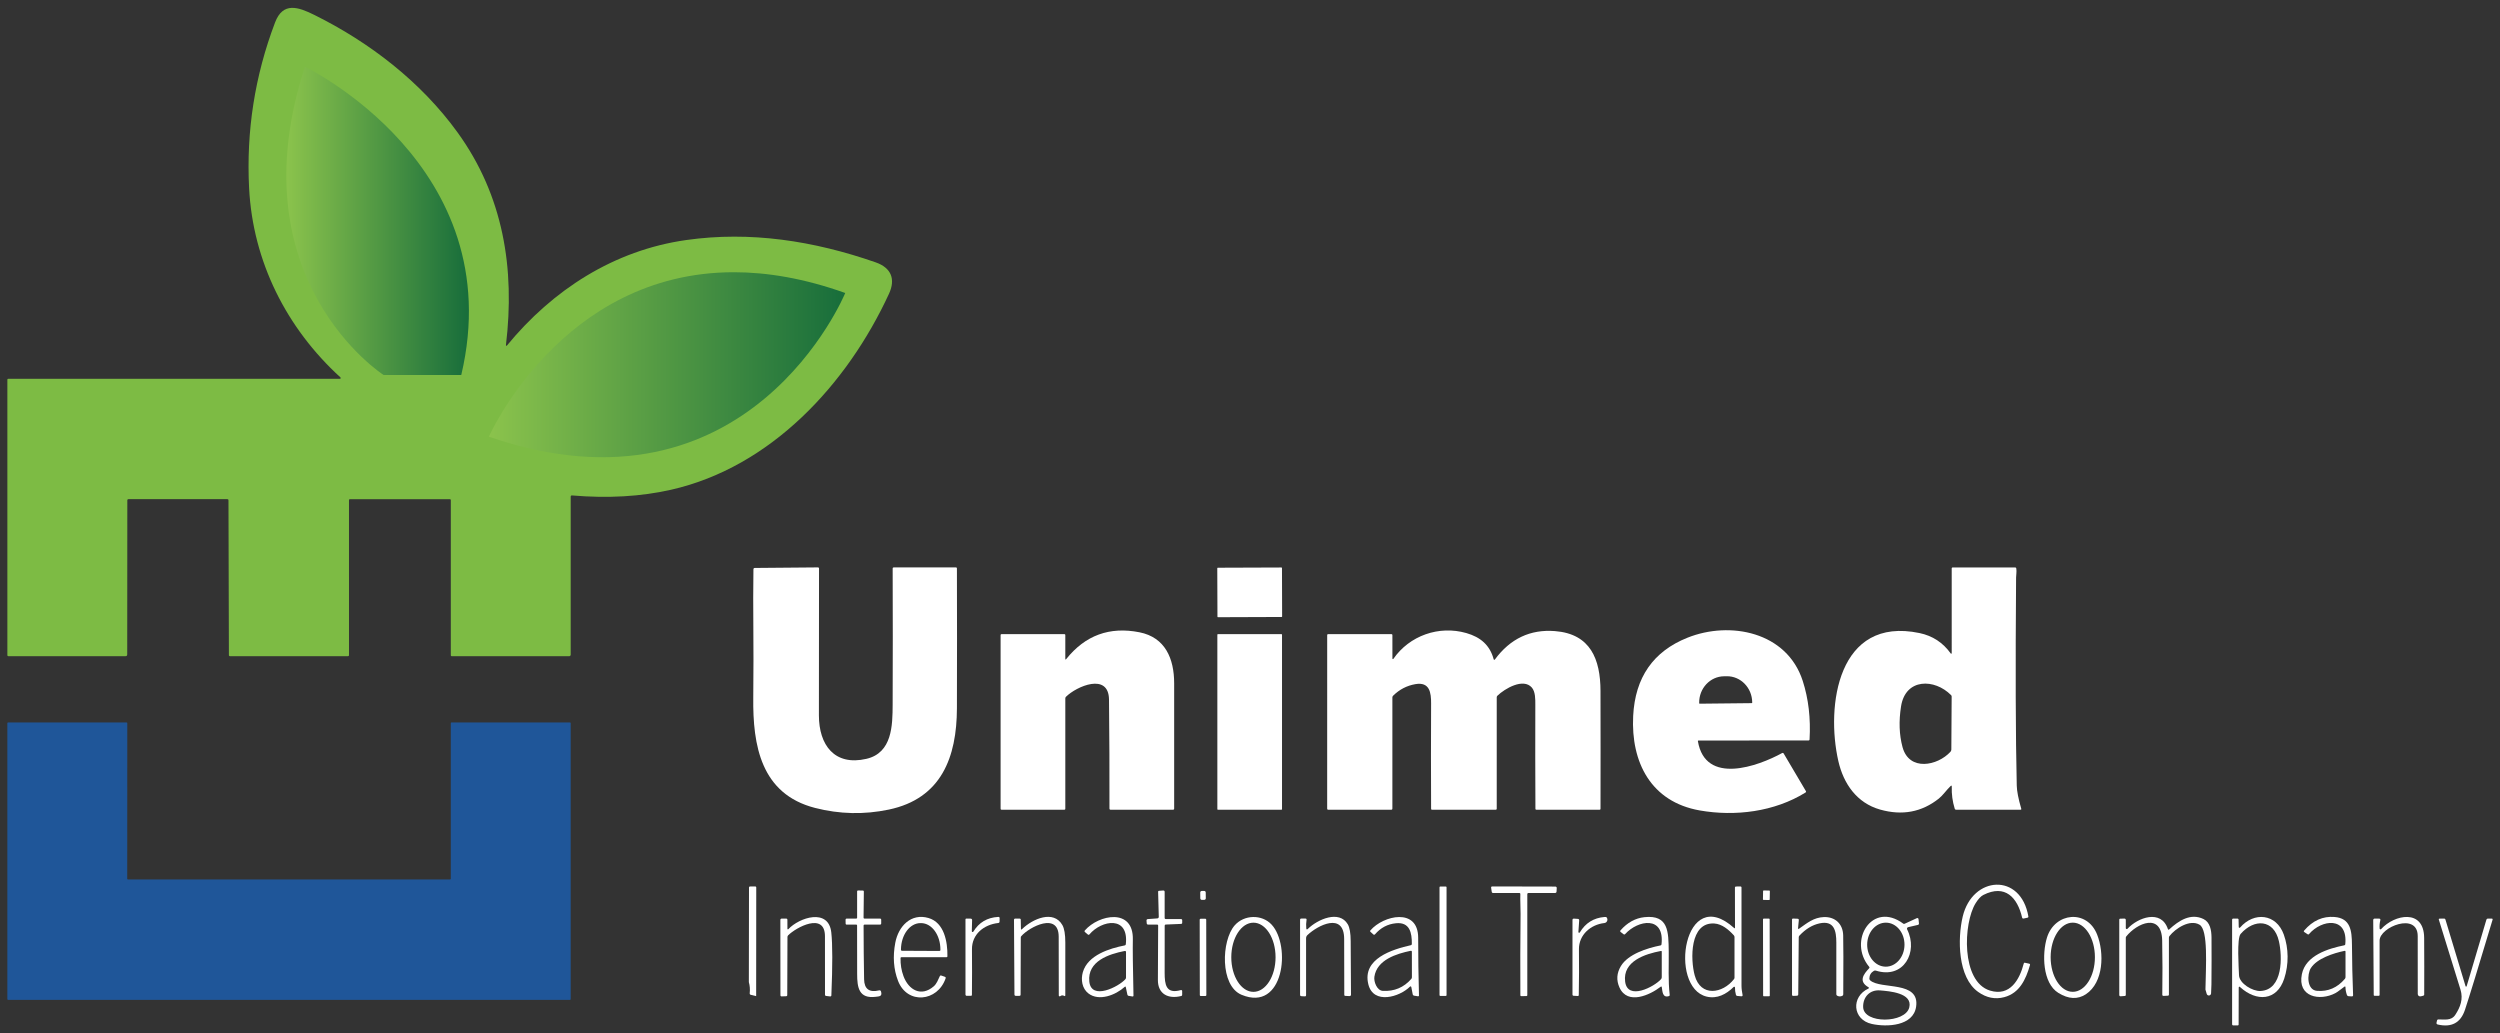 <?xml version="1.0" encoding="utf-8"?>
<!-- Generator: Adobe Illustrator 17.0.0, SVG Export Plug-In . SVG Version: 6.00 Build 0)  -->
<!DOCTYPE svg PUBLIC "-//W3C//DTD SVG 1.1//EN" "http://www.w3.org/Graphics/SVG/1.1/DTD/svg11.dtd">
<svg version="1.1" id="Layer_1" xmlns="http://www.w3.org/2000/svg" xmlns:xlink="http://www.w3.org/1999/xlink" x="0px" y="0px"
	 width="300px" height="124px" viewBox="0 0 300 124" enable-background="new 0 0 300 124" xml:space="preserve">
<rect x="0" y="0" width="300" height="124" fill="#333333" stroke="none"/>
<g>
	<path fill="#FFFFFF" d="M237.38,119.032c-2.453-1.746-2.489-6.356-1.855-9.043c1.166-4.905,6.989-5.298,7.882,0.002
		c0.009,0.058-0.028,0.11-0.081,0.126l-0.498,0.11c-0.08,0.017-0.156-0.032-0.173-0.11c-0.561-2.413-2.038-4.046-4.653-2.724
		c-0.3,0.153-0.611,0.486-0.928,0.994c-1.483,2.381-1.771,9.412,1.727,10.483c2.402,0.737,3.551-1.319,4.052-3.255
		c0.017-0.075,0.063-0.103,0.136-0.086l0.504,0.11c0.098,0.021,0.132,0.08,0.103,0.175c-0.496,1.714-1.247,3.357-3.084,3.844
		C239.417,119.95,238.376,119.74,237.38,119.032"/>
	<path fill="#FFFFFF" d="M90.739,119.535l-0.645-0.155c-0.083-0.02-0.138-0.098-0.129-0.182c0.051-0.469,0.017-0.916-0.103-1.344
		l0.018-11.341c0-0.089,0.043-0.133,0.133-0.133l0.599-0.006c0.092,0,0.138,0.044,0.138,0.136L90.739,119.535z"/>
	<path fill="#FFFFFF" d="M173.586,119.423c0,0.048-0.041,0.089-0.089,0.089h-0.665c-0.047,0-0.089-0.041-0.089-0.089v-12.954
		c0-0.049,0.041-0.089,0.089-0.089h0.665c0.047,0,0.089,0.04,0.089,0.089V119.423z"/>
	<path fill="#FFFFFF" d="M182.315,107.16h-3.147c-0.08,0-0.149-0.058-0.159-0.136l-0.072-0.483
		c-0.017-0.112,0.032-0.169,0.147-0.169l7.565,0.017c0.092,0,0.165,0.077,0.161,0.169l-0.023,0.417
		c-0.006,0.123-0.072,0.185-0.195,0.185h-3.163c-0.101,0-0.152,0.051-0.152,0.152v12.109c0,0.067-0.034,0.101-0.1,0.104
		l-0.605,0.014c-0.086,0.003-0.129-0.038-0.129-0.124c-0.02-3.254-0.009-6.503,0.026-9.746c0.008-0.74-0.057-1.578-0.028-2.376
		C182.442,107.203,182.401,107.16,182.315,107.16"/>
	<path fill="#FFFFFF" d="M208.199,118.504c0.002-0.084-0.098-0.129-0.159-0.07c-0.889,0.881-1.999,1.461-3.248,1.158
		c-4.616-1.115-2.725-13.664,3.298-8.234c0.072,0.064,0.109,0.048,0.109-0.049l-0.008-4.8c0-0.069,0.058-0.127,0.127-0.127
		l0.521-0.008c0.093,0,0.141,0.046,0.141,0.141c0.002,3.931,0.002,7.864,0,11.791c0,0.372,0.061,0.717,0.127,1.08
		c0.021,0.123-0.028,0.178-0.15,0.169l-0.464-0.04c-0.098-0.008-0.156-0.058-0.184-0.15
		C208.23,119.08,208.192,118.794,208.199,118.504 M203.363,117.041c0.715,2.63,3.352,2.203,4.717,0.452
		c0.041-0.051,0.061-0.11,0.061-0.176v-4.864c0-0.081-0.028-0.155-0.083-0.214c-0.611-0.674-1.411-1.36-2.345-1.419
		C202.758,110.643,202.842,115.134,203.363,117.041"/>
	<path fill="#FFFFFF" d="M102.728,110.95l-1.117,0.005c-0.089,0.003-0.132-0.043-0.135-0.132l-0.008-0.441
		c-0.002-0.101,0.049-0.152,0.152-0.152h1.115c0.08,0,0.119-0.041,0.119-0.119v-3.133c0-0.08,0.041-0.121,0.124-0.121l0.548,0.008
		c0.092,0,0.138,0.046,0.135,0.136l-0.034,3.102c-0.003,0.084,0.041,0.127,0.126,0.127h1.84c0.101,0,0.152,0.051,0.152,0.149v0.424
		c0,0.1-0.051,0.15-0.152,0.15h-1.835c-0.084,0-0.127,0.043-0.127,0.13c0.002,2.148,0.023,4.289,0.061,6.431
		c0.023,1.173,0.627,1.616,1.811,1.33c0.095-0.025,0.191,0.031,0.218,0.124c0.178,0.61-0.187,0.593-0.628,0.648
		c-2.018,0.254-2.237-1.094-2.234-2.75c0.003-1.933,0-3.865-0.008-5.794C102.851,110.99,102.81,110.95,102.728,110.95"/>
	<path fill="#FFFFFF" d="M138.851,110.951h-1.075c-0.104,0-0.161-0.054-0.169-0.156l-0.025-0.308
		c-0.009-0.123,0.047-0.19,0.172-0.198l1.126-0.08c0.1-0.006,0.176-0.09,0.173-0.19l-0.078-2.995
		c-0.003-0.08,0.032-0.119,0.112-0.127l0.489-0.037c0.121-0.009,0.182,0.046,0.182,0.169v3.108c0,0.101,0.051,0.152,0.149,0.152
		h1.806c0.101,0,0.152,0.051,0.152,0.15v0.288c0,0.09-0.046,0.139-0.138,0.142l-1.832,0.077c-0.075,0.002-0.132,0.063-0.132,0.136
		c-0.011,1.89-0.012,3.776-0.005,5.659c0.005,1.394,0.146,2.578,1.95,2.068c0.077-0.021,0.153,0.037,0.153,0.116v0.458
		c0,0.072-0.034,0.118-0.103,0.135c-1.546,0.397-2.825-0.216-2.81-1.932c0.015-2.169,0.026-4.339,0.031-6.508
		C138.979,110.996,138.935,110.951,138.851,110.951"/>
	<path fill="#FFFFFF" d="M212.366,107.932c-0.002,0.04-0.034,0.074-0.074,0.07l-0.669-0.012c-0.041-0.002-0.072-0.032-0.07-0.074
		l0.017-0.991c0.002-0.04,0.035-0.072,0.074-0.07l0.669,0.011c0.04,0.002,0.074,0.032,0.07,0.074L212.366,107.932z"/>
	<path fill="#FFFFFF" d="M144.695,107.797c0.002,0.103-0.081,0.184-0.181,0.185l-0.293,0.003c-0.103,0.002-0.184-0.081-0.185-0.182
		l-0.008-0.703c-0.002-0.103,0.081-0.184,0.181-0.184l0.294-0.003c0.103-0.002,0.184,0.081,0.184,0.181L144.695,107.797z"/>
	<path fill="#FFFFFF" d="M94.491,111.465c0,0.055,0.069,0.081,0.107,0.041c1.296-1.403,4.833-2.577,5.157,0.388
		c0.156,1.42,0.158,3.939,0.009,7.559c-0.005,0.072-0.067,0.127-0.139,0.119l-0.475-0.055c-0.1-0.011-0.15-0.066-0.15-0.165
		c0.005-2.338,0.003-4.676-0.005-7.012c-0.012-2.928-3.467-1.052-4.418-0.101c-0.051,0.052-0.08,0.123-0.081,0.195l-0.025,6.986
		c0,0.067-0.055,0.126-0.124,0.127l-0.542,0.02c-0.101,0.002-0.153-0.046-0.153-0.147l-0.009-9.037c0-0.084,0.067-0.152,0.152-0.152
		h0.542c0.098,0,0.15,0.051,0.15,0.149L94.491,111.465z"/>
	<path fill="#FFFFFF" d="M108.067,114.961c-0.021,0.766,0.097,1.492,0.354,2.183c0.608,1.642,2.119,2.535,3.64,1.204
		c0.336-0.293,0.525-0.795,0.714-1.201c0.038-0.083,0.101-0.109,0.185-0.08l0.417,0.144c0.097,0.032,0.127,0.097,0.097,0.193
		c-0.968,2.82-4.602,3.167-5.707,0.305c-0.538-1.391-0.648-2.921-0.332-4.585c0.375-1.984,1.893-3.576,3.988-2.964
		c1.894,0.555,2.293,2.868,2.267,4.585c-0.002,0.08-0.04,0.118-0.119,0.118h-5.403C108.101,114.864,108.069,114.896,108.067,114.961
		 M108.228,114.093l4.507,0.023c0.061,0,0.113-0.049,0.115-0.112v-0.029c0.009-1.763-1.031-3.196-2.321-3.202h-0.058
		c-1.293-0.008-2.345,1.416-2.355,3.177v0.029C108.118,114.043,108.165,114.093,108.228,114.093"/>
	<path fill="#FFFFFF" d="M116.617,111.746c-0.002,0.101,0.13,0.139,0.182,0.054c0.673-1.106,1.668-1.696,2.989-1.771
		c0.113-0.008,0.169,0.046,0.167,0.159l-0.008,0.4c-0.003,0.104-0.054,0.159-0.155,0.172c-1.734,0.195-3.174,1.348-3.156,3.16
		c0.017,1.821,0.014,3.638-0.005,5.457c-0.003,0.081-0.044,0.123-0.126,0.123h-0.498c-0.081,0-0.149-0.066-0.149-0.15v-9.002
		c0-0.081,0.04-0.123,0.123-0.119l0.513,0.008c0.089,0.002,0.161,0.074,0.159,0.162L116.617,111.746z"/>
	<path fill="#FFFFFF" d="M122.645,111.494c1.293-1.259,3.785-2.321,4.838-0.489c0.237,0.412,0.355,1.117,0.355,2.111
		c0,2.108,0,4.21-0.002,6.309c0,0.104-0.046,0.13-0.138,0.08c-0.165-0.093-0.322-0.081-0.469,0.037
		c-0.072,0.055-0.175,0.005-0.175-0.087c0.002-2.356,0-4.709-0.011-7.055c-0.012-2.989-3.513-1.178-4.486-0.066
		c-0.043,0.049-0.064,0.104-0.064,0.169l-0.021,6.851c0,0.1-0.047,0.147-0.147,0.147h-0.429c-0.106,0-0.159-0.054-0.162-0.161
		l-0.055-8.951c0-0.106,0.054-0.158,0.159-0.158h0.525c0.07,0,0.126,0.055,0.127,0.126l0.021,1.085
		C122.515,111.561,122.561,111.578,122.645,111.494"/>
	<path fill="#FFFFFF" d="M134.964,118.424c-1.078,0.979-3.079,1.772-4.355,0.787c-0.761-0.585-0.927-1.651-0.665-2.557
		c0.593-2.044,3.214-2.851,5.032-3.206c0.069-0.015,0.11-0.058,0.121-0.13c0.397-3.482-2.902-2.926-4.371-1.184
		c-0.046,0.052-0.123,0.057-0.176,0.014l-0.345-0.293c-0.077-0.064-0.083-0.135-0.015-0.21c1.671-1.909,5.837-2.716,5.751,1.101
		c-0.023,1.1,0.003,3.34,0.077,6.713c0.003,0.09-0.043,0.13-0.132,0.115l-0.438-0.07c-0.08-0.011-0.144-0.07-0.162-0.15
		l-0.187-0.884C135.077,118.375,135.034,118.361,134.964,118.424 M130.717,117.782c0.23,2.316,3.525,0.628,4.329-0.276
		c0.049-0.055,0.075-0.123,0.075-0.195v-3.052c0-0.115-0.055-0.161-0.167-0.139C133.096,114.483,130.469,115.331,130.717,117.782"/>
	<path fill="#FFFFFF" d="M148.983,119.373c-2.601-1.089-2.419-6.489-0.833-8.315c1.15-1.322,3.283-1.35,4.437-0.112
		C154.954,113.482,154.074,121.5,148.983,119.373 M150.411,119.023c1.466,0,2.656-1.858,2.656-4.152c0-2.292-1.19-4.15-2.656-4.15
		c-1.466,0-2.656,1.86-2.656,4.15C147.754,117.165,148.945,119.023,150.411,119.023"/>
	<path fill="#FFFFFF" d="M156.943,111.468c1.18-1.158,3.766-2.292,4.789-0.556c0.231,0.395,0.346,1.069,0.349,2.021
		c0.005,2.093,0.017,4.236,0.038,6.434c0,0.093-0.077,0.17-0.17,0.165l-0.509-0.025c-0.084-0.005-0.126-0.048-0.126-0.132
		c-0.012-2.232-0.017-4.46-0.015-6.682c0.003-3.281-3.16-1.671-4.409-0.48c-0.103,0.097-0.161,0.231-0.161,0.374v6.828
		c0,0.107-0.052,0.156-0.156,0.15l-0.406-0.02c-0.106-0.008-0.159-0.063-0.159-0.169v-8.996c0-0.101,0.052-0.152,0.152-0.152h0.492
		c0.107,0,0.15,0.054,0.133,0.156c-0.054,0.334-0.064,0.673-0.034,1.011C156.767,111.553,156.831,111.578,156.943,111.468"/>
	<path fill="#FFFFFF" d="M169.196,118.395c-1.233,1.244-4.377,2.188-4.993-0.267c-0.771-3.101,2.892-4.198,5.098-4.705
		c0.08-0.017,0.118-0.067,0.119-0.147c0.017-1.334-0.242-2.653-1.909-2.486c-0.997,0.098-1.835,0.542-2.511,1.331
		c-0.051,0.06-0.141,0.064-0.201,0.012l-0.334-0.308c-0.064-0.055-0.067-0.116-0.014-0.178c1.544-1.805,5.734-2.767,5.731,0.889
		c0,2.299,0.032,4.599,0.095,6.901c0.003,0.09-0.041,0.129-0.13,0.115l-0.435-0.067c-0.106-0.017-0.167-0.077-0.19-0.182
		l-0.164-0.856C169.344,118.368,169.251,118.34,169.196,118.395 M164.926,117.213c-0.087,0.593,0.303,1.658,1.019,1.693
		c1.373,0.072,2.509-0.406,3.412-1.437c0.047-0.055,0.072-0.119,0.072-0.195l-0.005-3.053c0-0.103-0.051-0.144-0.153-0.123
		C167.605,114.443,165.219,115.169,164.926,117.213"/>
	<path fill="#FFFFFF" d="M189.407,111.838c-0.008,0.097,0.123,0.136,0.172,0.054c0.671-1.129,1.659-1.746,2.966-1.855
		c0.118-0.009,0.182-0.009,0.196,0.003c0.279,0.23,0.144,0.686-0.218,0.725c-1.641,0.182-3.067,1.412-3.049,3.147
		c0.023,1.831,0.015,3.66-0.021,5.489c-0.002,0.083-0.043,0.121-0.127,0.118l-0.484-0.026c-0.095-0.005-0.144-0.055-0.144-0.152
		V110.4c0-0.118,0.061-0.173,0.179-0.165l0.452,0.029c0.121,0.006,0.178,0.069,0.172,0.19L189.407,111.838z"/>
	<path fill="#FFFFFF" d="M199.271,118.417c-1.268,0.982-3.962,2.229-4.934,0.083c-0.392-0.869-0.337-1.727,0.17-2.572
		c0.861-1.432,3.15-2.159,4.754-2.476c0.072-0.014,0.113-0.057,0.121-0.132c0.385-3.471-2.825-2.928-4.365-1.23
		c-0.057,0.061-0.118,0.069-0.185,0.02l-0.343-0.263c-0.08-0.06-0.087-0.129-0.023-0.207c0.821-0.934,1.776-1.461,2.859-1.579
		c2.918-0.317,2.889,1.776,2.923,4.072c0.025,1.743-0.086,3.513,0.116,5.245c0.009,0.083-0.026,0.135-0.106,0.159
		c-0.766,0.237-0.764-0.597-0.841-1.063C199.4,118.374,199.351,118.354,199.271,118.417 M195.017,117.795
		c0.288,2.299,3.479,0.634,4.305-0.291c0.06-0.064,0.089-0.144,0.089-0.234v-3.062c0-0.074-0.035-0.106-0.11-0.09
		C197.451,114.467,194.706,115.331,195.017,117.795"/>
	<path fill="#FFFFFF" d="M215.897,111.439c0.945-0.665,1.748-1.347,2.967-1.391c1.351-0.049,2.283,0.817,2.318,2.188
		c0.029,1.082,0.032,3.441,0.009,7.085c0,0.077-0.043,0.146-0.113,0.178c-0.211,0.098-0.417,0.093-0.616-0.015
		c-0.07-0.037-0.103-0.097-0.103-0.176v-6.201c0-1.406-0.256-2.678-2.007-2.304c-0.875,0.188-1.681,0.679-2.425,1.474
		c-0.052,0.055-0.078,0.123-0.078,0.196l-0.06,6.843c-0.003,0.109-0.057,0.167-0.164,0.172l-0.447,0.018
		c-0.075,0.003-0.135-0.055-0.135-0.129l-0.002-9.019c0-0.09,0.046-0.135,0.133-0.132l0.522,0.02
		c0.118,0.002,0.173,0.064,0.161,0.182l-0.089,0.939C215.761,111.481,215.804,111.506,215.897,111.439"/>
	<path fill="#FFFFFF" d="M224.227,118.475c-1.235-0.697-0.627-1.553,0.07-2.281c0.052-0.055,0.055-0.115,0.005-0.175
		c-2.601-3.105,0.351-7.96,4.092-5.181c0.048,0.035,0.1,0.043,0.156,0.017l1.475-0.679c0.086-0.04,0.187,0.017,0.196,0.113
		l0.052,0.519c0.009,0.098-0.035,0.158-0.129,0.181l-1.163,0.271c-0.118,0.029-0.181,0.158-0.124,0.27
		c1.365,2.716-0.42,6.002-3.755,4.944c-0.077-0.025-0.161-0.015-0.231,0.026c-0.351,0.204-0.535,0.51-0.548,0.915
		c-0.005,0.093,0.029,0.172,0.098,0.231c1.288,1.134,5.975-0.008,5.512,3.162c-0.342,2.333-3.501,2.46-5.302,2.07
		c-2.35-0.51-2.523-3.285-0.412-4.254C224.282,118.594,224.286,118.509,224.227,118.475 M226.281,116.001
		c1.236,0.009,2.249-1.167,2.258-2.626c0.011-1.458-0.985-2.647-2.22-2.656c-1.238-0.011-2.249,1.167-2.258,2.626
		C224.05,114.803,225.045,115.992,226.281,116.001 M223.577,120.839c0.04,2.039,5.052,1.976,5.535,0.058
		c0.443-1.76-2.431-1.958-3.505-2.048C224.375,118.749,223.552,119.639,223.577,120.839"/>
	<path fill="#FFFFFF" d="M247.011,119.154c-1.936-1.189-1.965-4.732-1.377-6.636c0.934-3.032,4.809-3.448,6.022-0.369
		c0.859,2.18,0.803,5.74-1.353,7.162C249.323,119.953,248.228,119.903,247.011,119.154 M248.733,119.019
		c1.466,0,2.656-1.86,2.656-4.152s-1.19-4.15-2.656-4.15s-2.656,1.858-2.656,4.15S247.267,119.019,248.733,119.019"/>
	<path fill="#FFFFFF" d="M265.373,118.11l-0.043,1.094c-0.005,0.129-0.103,0.237-0.233,0.254s-0.25-0.063-0.29-0.188l-0.153-0.518
		c0.048-2.83,0.349-7.162-0.709-7.787c-1.164-0.692-2.902,0.455-3.609,1.363c-0.044,0.055-0.066,0.119-0.066,0.193v6.848
		c0,0.06-0.047,0.11-0.107,0.112l-0.527,0.025c-0.109,0.006-0.164-0.048-0.161-0.156c0.032-2.169,0.028-4.335-0.014-6.5
		c-0.07-3.37-3.035-2.079-4.311-0.476c-0.035,0.046-0.055,0.098-0.055,0.159v6.857c0,0.078-0.038,0.118-0.116,0.126l-0.486,0.037
		c-0.121,0.009-0.181-0.046-0.181-0.17v-9.031c0-0.069,0.035-0.106,0.106-0.109l0.515-0.014c0.09-0.003,0.162,0.069,0.162,0.158
		v0.985c0,0.109,0.132,0.159,0.204,0.08c1.232-1.348,4.034-2.379,4.843,0.025c0.037,0.103,0.092,0.116,0.172,0.044
		c1.147-1.057,2.574-1.981,4.106-1.236c0.778,0.378,0.953,1.316,0.961,2.204C265.393,114.363,265.393,116.237,265.373,118.11"/>
	<path fill="#FFFFFF" d="M268.646,118.541l-0.011,4.389c0,0.08-0.04,0.121-0.12,0.121h-0.513c-0.098,0-0.149-0.051-0.149-0.152
		v-12.541c0-0.069,0.06-0.127,0.129-0.127h0.522c0.066,0,0.123,0.055,0.124,0.123l0.02,0.896c0.002,0.084,0.106,0.119,0.161,0.057
		c1.671-1.93,4.351-1.676,5.249,0.85c0.59,1.659,0.605,3.58,0.046,5.287c-0.879,2.687-3.335,2.782-5.281,1.019
		C268.707,118.355,268.649,118.383,268.646,118.541 M268.682,117.027c0.04,1.01,1.65,1.933,2.557,1.893
		c2.75-0.118,2.652-4.147,2.226-5.993c-0.605-2.624-2.955-2.719-4.593-0.853C268.405,112.603,268.652,116.174,268.682,117.027"/>
	<path fill="#FFFFFF" d="M281.324,118.406c-0.365,0.247-0.728,0.582-1.071,0.766c-1.874,0.997-4.584,0.469-4.029-2.267
		c0.46-2.276,3.19-3.082,5.097-3.47c0.069-0.012,0.106-0.055,0.113-0.126c0.329-3.395-2.845-2.978-4.345-1.226
		c-0.052,0.064-0.113,0.072-0.182,0.026l-0.385-0.257c-0.08-0.051-0.087-0.113-0.023-0.185c1.025-1.196,2.237-1.739,3.635-1.63
		c1.927,0.149,2.088,1.635,2.1,3.34c0.011,2.011,0.057,4.024,0.136,6.041c0.003,0.104-0.049,0.153-0.152,0.149l-0.401-0.021
		c-0.083-0.005-0.153-0.057-0.182-0.135c-0.113-0.305-0.173-0.617-0.179-0.935C281.451,118.372,281.408,118.349,281.324,118.406
		 M277.303,116.169c-0.467,0.735-0.496,2.632,0.732,2.733c1.324,0.109,2.442-0.371,3.349-1.44c0.049-0.057,0.077-0.129,0.077-0.207
		v-3.049c0-0.084-0.041-0.116-0.123-0.1C279.999,114.381,278.037,115.019,277.303,116.169"/>
	<path fill="#FFFFFF" d="M285.554,111.429c0.008,0.09,0.121,0.13,0.182,0.061c1.599-1.762,5.144-2.47,5.163,1.065
		c0.015,2.261,0.018,4.519,0.006,6.779c0,0.084-0.041,0.135-0.121,0.155l-0.291,0.072c-0.184,0.046-0.362-0.092-0.362-0.282
		c-0.005-2.324-0.008-4.64-0.005-6.944c0-2.926-4.574-1.088-4.574,0.53v6.512c0,0.083-0.041,0.123-0.126,0.123h-0.467
		c-0.074,0-0.112-0.035-0.112-0.11l-0.06-8.986c-0.003-0.097,0.075-0.173,0.17-0.173h0.513c0.149,0,0.205,0.072,0.167,0.214
		C285.554,110.765,285.528,111.094,285.554,111.429"/>
	<path fill="#FFFFFF" d="M144.762,119.417c0,0.057-0.046,0.104-0.103,0.103l-0.578,0.002c-0.055-0.002-0.104-0.047-0.103-0.104
		l-0.015-9.063c0-0.055,0.046-0.104,0.103-0.104l0.578-0.002c0.057,0.002,0.104,0.048,0.103,0.104L144.762,119.417z"/>
	<path fill="#FFFFFF" d="M212.375,119.472c-0.002,0.044-0.035,0.08-0.08,0.08l-0.64,0.002c-0.043-0.002-0.08-0.035-0.08-0.08
		l-0.015-9.158c0.002-0.044,0.034-0.081,0.08-0.08l0.639-0.002c0.044,0.002,0.081,0.035,0.08,0.08L212.375,119.472z"/>
	<path fill="#FFFFFF" d="M296,118.343l2.367-7.977c0.026-0.08,0.1-0.135,0.182-0.135H299c0.101,0,0.138,0.049,0.107,0.144
		c-1.713,5.723-2.816,9.325-3.312,10.809c-0.519,1.553-1.605,2.137-3.255,1.76c-0.135-0.031-0.185-0.112-0.153-0.245l0.057-0.242
		c0.02-0.083,0.072-0.123,0.156-0.126c0.72-0.009,1.55,0.191,2.033-0.548c0.614-0.941,0.974-1.895,0.624-3.036
		c-0.864-2.797-1.73-5.592-2.595-8.381c-0.028-0.086,0.003-0.129,0.093-0.129l0.552-0.008c0.064,0,0.123,0.043,0.141,0.106
		l2.419,8.011C295.884,118.411,295.98,118.411,296,118.343"/>
	<path fill="#FFFFFF" d="M97.811,96.952c-6.508-1.668-7.485-7.519-7.419-13.227c0.078-6.629-0.06-10.869,0.02-15.401
		c0.003-0.112,0.058-0.169,0.169-0.17l7.556-0.066c0.098-0.002,0.146,0.046,0.146,0.144c-0.002,5.883-0.006,11.753-0.014,17.611
		c-0.002,3.551,1.869,6.105,5.699,5.218c3.104-0.72,3.139-4.014,3.15-6.523c0.021-5.437,0.025-10.874,0.002-16.309
		c0-0.092,0.046-0.138,0.138-0.138h7.447c0.083,0,0.123,0.041,0.126,0.123c0.017,5.605,0.017,11.202,0,16.79
		c-0.02,5.854-1.857,10.826-8.182,12.148C103.684,97.772,100.74,97.703,97.811,96.952"/>
	<path fill="#FFFFFF" d="M153.855,73.973c0,0.035-0.029,0.064-0.064,0.064l-7.632,0.028c-0.037,0.002-0.066-0.028-0.064-0.064
		l-0.021-5.808c0.002-0.035,0.031-0.064,0.066-0.066l7.632-0.028c0.037-0.002,0.066,0.028,0.066,0.066L153.855,73.973z"/>
	<path fill="#FFFFFF" d="M234.065,94.333c-0.492,0.472-0.922,1.108-1.396,1.488c-2.054,1.638-4.409,2.079-7.065,1.325
		c-2.793-0.795-4.383-3.098-5.003-5.815c-1.507-6.617-0.075-17.418,9.742-15.364c1.566,0.328,2.816,1.146,3.747,2.453
		c0.035,0.051,0.115,0.025,0.115-0.038V68.213c0-0.069,0.052-0.121,0.121-0.121h7.473c0.092,0,0.144,0.046,0.158,0.138
		c0.058,0.358-0.026,0.815-0.026,1.074c-0.084,10.814-0.058,19.137,0.08,24.974c0.015,0.653,0.193,1.575,0.538,2.762
		c0.026,0.084-0.008,0.127-0.095,0.127h-7.71c-0.093,0-0.153-0.043-0.179-0.132c-0.265-0.858-0.383-1.736-0.352-2.636
		C234.215,94.258,234.166,94.236,234.065,94.333 M228.302,89.65c0.795,2.937,4.198,2.263,5.756,0.561
		c0.064-0.074,0.1-0.164,0.103-0.26l0.038-6.371c0-0.064-0.021-0.118-0.067-0.162c-1.97-1.999-5.466-2.062-6.005,1.34
		C227.847,86.538,227.903,88.168,228.302,89.65"/>
	<path fill="#FFFFFF" d="M127.948,79.087c2.278-2.851,5.206-3.923,8.784-3.214c3.104,0.614,4.167,3.173,4.167,6.125v15.045
		c0,0.069-0.054,0.124-0.123,0.124l-7.493,0.003c-0.098,0-0.149-0.051-0.149-0.152c0.012-4.352-0.008-8.709-0.054-13.066
		c-0.037-3.286-3.906-1.593-5.166-0.337c-0.051,0.051-0.077,0.113-0.077,0.187v13.244c0,0.08-0.041,0.119-0.121,0.119h-7.523
		c-0.08,0-0.121-0.04-0.121-0.119V76.217c0-0.078,0.041-0.119,0.121-0.119h7.523c0.08,0,0.121,0.041,0.121,0.119v2.83
		C127.837,79.165,127.873,79.179,127.948,79.087"/>
	<path fill="#FFFFFF" d="M179.244,79.122c0.017,0.061,0.098,0.078,0.136,0.026c1.849-2.511,4.256-3.651,7.223-3.416
		c4.271,0.334,5.446,3.395,5.457,7.179c0.011,4.712,0.014,9.423,0.002,14.138c0,0.08-0.038,0.118-0.118,0.118h-7.572
		c-0.08,0-0.118-0.038-0.121-0.118c-0.023-4.153-0.025-8.309-0.012-12.462c0.003-0.668,0.015-1.578-0.418-2.079
		c-1.026-1.186-3.248,0.129-4.127,0.973c-0.058,0.055-0.086,0.121-0.086,0.201V97.04c0,0.083-0.044,0.127-0.129,0.127h-7.628
		c-0.08,0-0.119-0.038-0.119-0.118c-0.021-4.214-0.021-8.427,0-12.643c0.005-1.281-0.161-2.607-1.886-2.309
		c-1.028,0.178-1.921,0.643-2.681,1.396c-0.049,0.051-0.08,0.121-0.08,0.193v13.339c0,0.097-0.047,0.144-0.144,0.144l-7.569-0.002
		c-0.074,0-0.112-0.038-0.112-0.113l0.002-20.835c0-0.08,0.041-0.121,0.121-0.121h7.585c0.08,0,0.119,0.041,0.119,0.121l0.003,2.81
		c0,0.061,0.08,0.087,0.113,0.037c1.926-2.788,5.466-4.044,8.758-3.099C177.67,76.459,178.787,77.418,179.244,79.122"/>
	<path fill="#FFFFFF" d="M203.747,88.939c0.89,5.322,7.226,3.007,10.106,1.428c0.067-0.037,0.15-0.012,0.188,0.052l2.661,4.505
		c0.046,0.074,0.029,0.136-0.046,0.182c-3.723,2.31-8.435,2.892-12.68,2.148c-5.864-1.028-8.276-5.782-7.995-11.344
		c0.233-4.611,2.402-7.739,6.511-9.383c5.12-2.048,11.931-0.708,13.834,5.175c0.695,2.154,0.968,4.502,0.821,7.049
		c-0.006,0.06-0.052,0.106-0.11,0.106l-13.224,0.006C203.76,88.862,203.738,88.888,203.747,88.939 M203.962,84.444l6.241-0.067
		c0.034,0,0.063-0.029,0.063-0.063v-0.041c-0.02-1.743-1.386-3.142-3.053-3.125l-0.328,0.005c-1.668,0.017-3.004,1.445-2.984,3.19
		v0.04C203.901,84.415,203.928,84.444,203.962,84.444"/>
	<path fill="#FFFFFF" d="M153.842,97.104c0,0.034-0.028,0.063-0.061,0.063h-7.638c-0.034,0-0.061-0.029-0.061-0.063V76.161
		c0-0.034,0.028-0.063,0.061-0.063h7.638c0.034,0,0.061,0.029,0.061,0.063V97.104z"/>
	<path fill="#1F5699" d="M54.096,105.452V86.774c0-0.044,0.037-0.081,0.081-0.081h14.224c0.044,0,0.081,0.037,0.081,0.081V119.9
		c0,0.044-0.037,0.081-0.081,0.081H0.965c-0.046,0-0.083-0.037-0.083-0.081V86.774c0-0.044,0.037-0.081,0.083-0.081h14.227
		c0.046,0,0.083,0.037,0.083,0.081l-0.008,18.679c0,0.046,0.035,0.083,0.081,0.083l38.667-0.003
		C54.06,105.534,54.096,105.498,54.096,105.452"/>
	<path fill="#7DBB44" d="M105.083,31.483c-7.439-2.591-15.059-3.769-22.737-2.679c-8.679,1.23-16.027,5.978-21.522,12.669
		c-0.04,0.049-0.119,0.014-0.112-0.049c1.103-9.193-0.303-17.936-5.815-25.547C50.516,9.828,44.369,5.084,37.718,1.79
		c-1.935-0.959-3.764-1.595-4.712,0.908c-2.43,6.402-3.467,13.034-3.113,19.896c0.455,8.786,4.472,16.775,10.961,22.696
		c0.064,0.057,0.025,0.165-0.063,0.165H1.003c-0.078,0-0.119,0.041-0.119,0.121v33.047c0,0.066,0.054,0.119,0.119,0.119h14.056
		c0.138,0,0.207-0.07,0.207-0.21l0.012-18.485c0-0.098,0.047-0.147,0.147-0.147h11.847c0.097,0,0.144,0.049,0.144,0.144
		l0.051,18.564c0,0.09,0.043,0.133,0.132,0.133h14.158c0.069,0,0.121-0.054,0.121-0.119V60.026c0-0.08,0.041-0.121,0.121-0.121
		h11.978c0.08,0,0.121,0.041,0.121,0.121v18.601c0,0.066,0.052,0.119,0.119,0.119h14.086c0.098,0,0.181-0.081,0.181-0.181V59.605
		c0-0.11,0.055-0.161,0.164-0.152c4.293,0.366,8.254,0.138,11.88-0.683c11.981-2.719,21.136-12.639,26.157-23.532
		C107.481,33.503,106.958,32.138,105.083,31.483"/>
	<g>
		<g>
			<defs>
				<path id="SVGID_1_" d="M58.666,52.403c31.252,10.773,42.762-17.244,42.762-17.244c-4.921-1.756-9.368-2.492-13.368-2.492
					C67.354,32.668,58.666,52.403,58.666,52.403"/>
			</defs>
			<clipPath id="SVGID_2_">
				<use xlink:href="#SVGID_1_"  overflow="visible"/>
			</clipPath>
			
				<linearGradient id="SVGID_3_" gradientUnits="userSpaceOnUse" x1="-189.421" y1="-388.704" x2="-188.484" y2="-388.704" gradientTransform="matrix(45.629 0 0 45.629 8701.782 17784.135)">
				<stop  offset="0" style="stop-color:#8BC34C"/>
				<stop  offset="1" style="stop-color:#176D3B"/>
			</linearGradient>
			<rect x="58.666" y="32.668" clip-path="url(#SVGID_2_)" fill="url(#SVGID_3_)" width="42.762" height="30.507"/>
		</g>
	</g>
	<g>
		<g>
			<defs>
				<path id="SVGID_4_" d="M46.028,44.998h9.325C61.272,19.85,36.591,8.011,36.591,8.011C28.246,33.581,46.028,44.998,46.028,44.998
					"/>
			</defs>
			<clipPath id="SVGID_5_">
				<use xlink:href="#SVGID_4_"  overflow="visible"/>
			</clipPath>
			
				<linearGradient id="SVGID_6_" gradientUnits="userSpaceOnUse" x1="-183.565" y1="-382.363" x2="-182.628" y2="-382.363" gradientTransform="matrix(23.377 0 0 23.377 4325.582 8965.051)">
				<stop  offset="0" style="stop-color:#8BC34C"/>
				<stop  offset="1" style="stop-color:#176D3B"/>
			</linearGradient>
			<rect x="28.246" y="8.011" clip-path="url(#SVGID_5_)" fill="url(#SVGID_6_)" width="33.026" height="36.986"/>
		</g>
	</g>
</g>
</svg>
